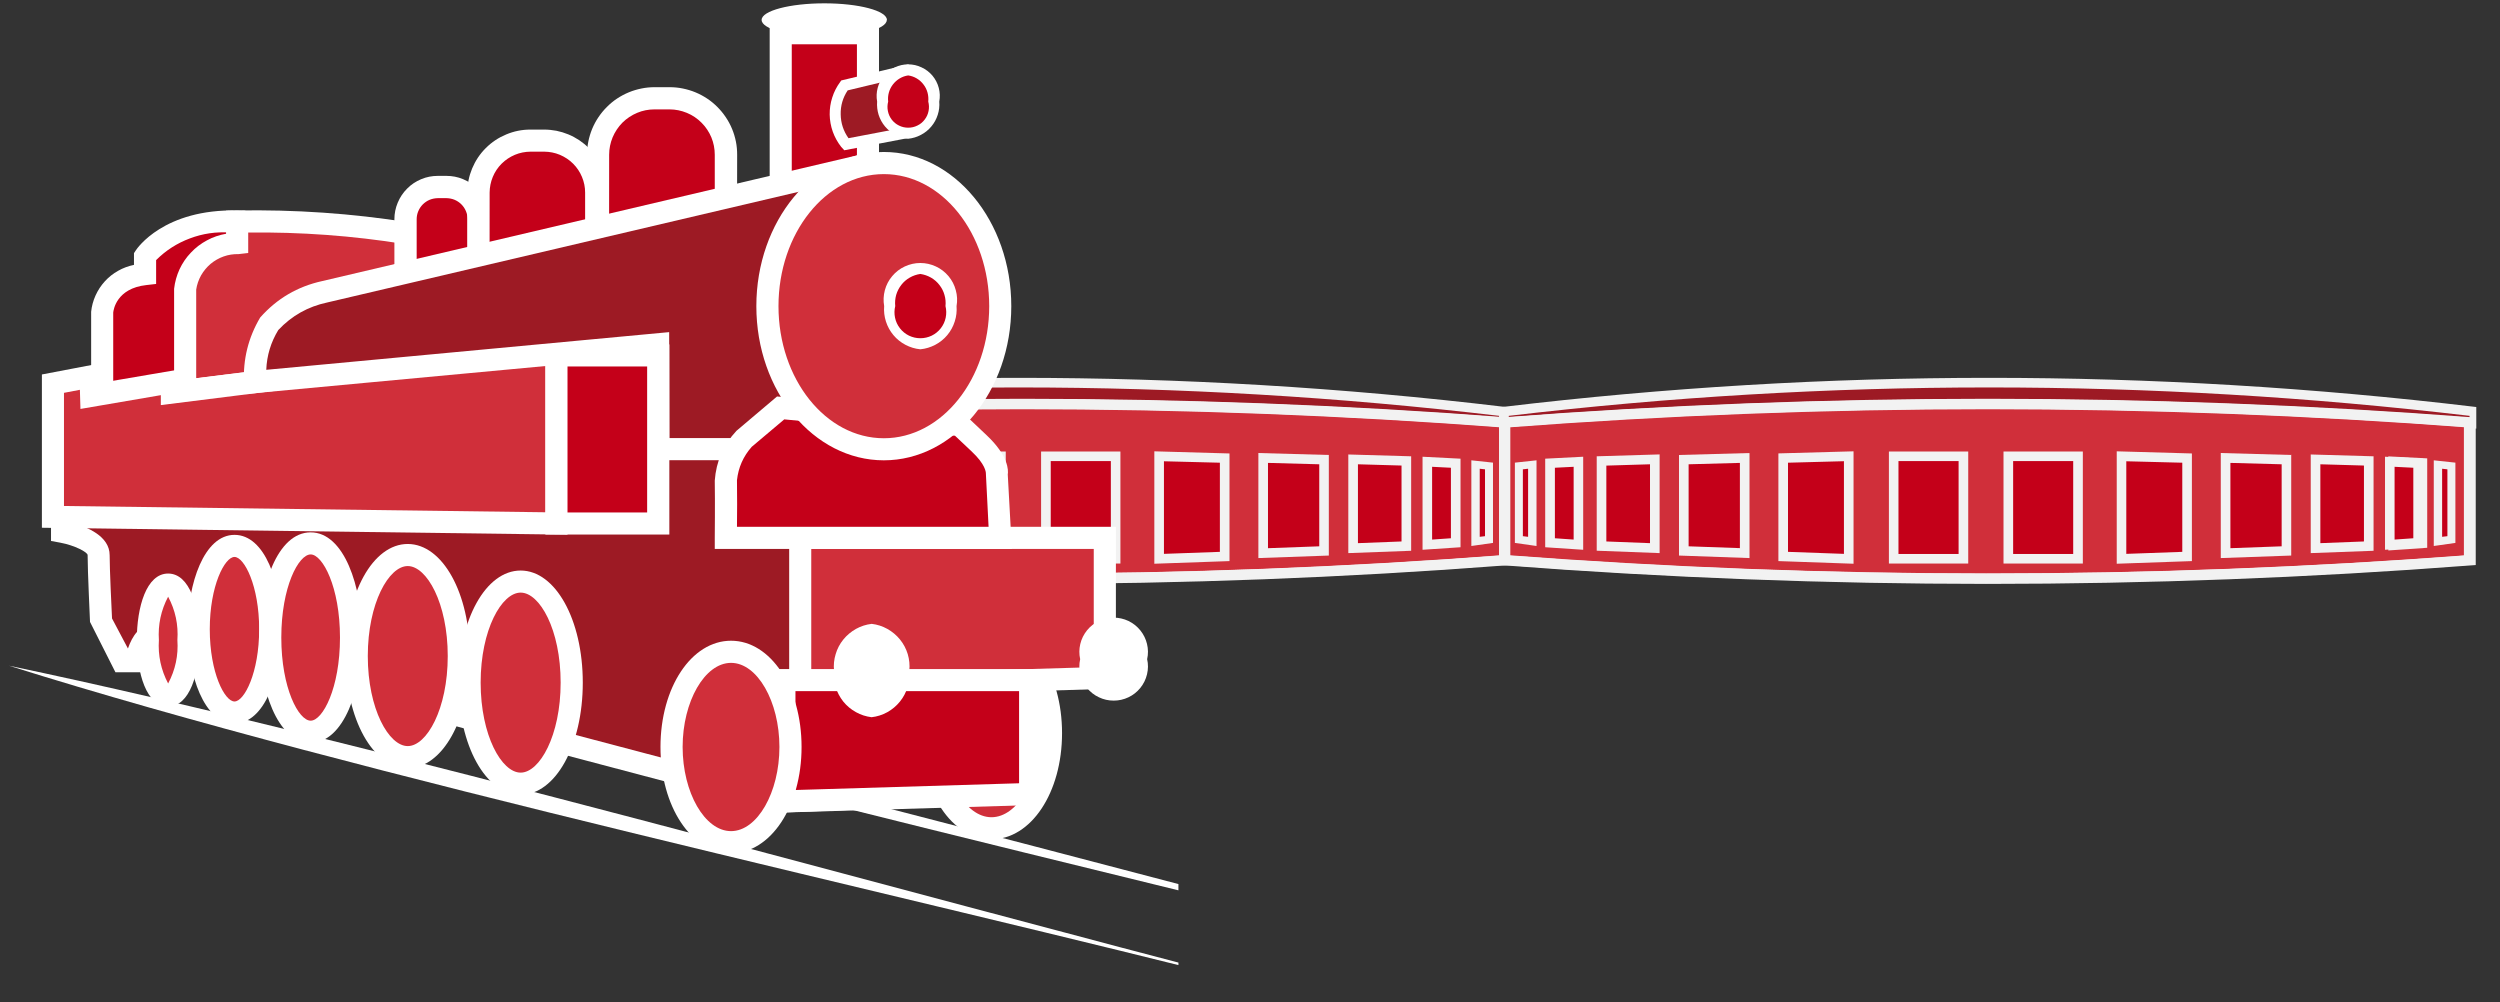<svg xmlns="http://www.w3.org/2000/svg" xmlns:xlink="http://www.w3.org/1999/xlink" width="207" zoomAndPan="magnify" viewBox="0 0 155.25 62.25" height="83" preserveAspectRatio="xMidYMid meet" version="1.0"><rect x="0" y="0" width="155.25" height="62.25" fill="#333333" stroke="none"/><defs><clipPath id="d3cf2db06d"><path d="M 32.238 23 L 94 23 L 94 27 L 32.238 27 Z M 32.238 23 " clip-rule="nonzero"/></clipPath><clipPath id="4b8259a11f"><path d="M 32.238 17.461 L 103 17.461 L 103 43.965 L 32.238 43.965 Z M 32.238 17.461 " clip-rule="nonzero"/></clipPath><clipPath id="5ee47c21c8"><path d="M 93 23 L 153.777 23 L 153.777 27 L 93 27 Z M 93 23 " clip-rule="nonzero"/></clipPath><clipPath id="b6754a9adb"><path d="M 93 25 L 153.777 25 L 153.777 36 L 93 36 Z M 93 25 " clip-rule="nonzero"/></clipPath><clipPath id="8ac3dc506d"><path d="M 84 17.461 L 153.777 17.461 L 153.777 43.965 L 84 43.965 Z M 84 17.461 " clip-rule="nonzero"/></clipPath><clipPath id="941b25df4d"><path d="M 93 24 L 153.777 24 L 153.777 37 L 93 37 Z M 93 24 " clip-rule="nonzero"/></clipPath><clipPath id="98f61be805"><path d="M 144 25 L 153.777 25 L 153.777 38 L 144 38 Z M 144 25 " clip-rule="nonzero"/></clipPath><clipPath id="cdd25fc0eb"><path d="M 32.238 35 L 35 35 L 35 43.965 L 32.238 43.965 Z M 32.238 35 " clip-rule="nonzero"/></clipPath><clipPath id="d612ac1498"><path d="M 32.238 38 L 43 38 L 43 43.965 L 32.238 43.965 Z M 32.238 38 " clip-rule="nonzero"/></clipPath><clipPath id="197f170ec2"><path d="M 55 0.207 L 73.18 0.207 L 73.18 61.305 L 55 61.305 Z M 55 0.207 " clip-rule="nonzero"/></clipPath><clipPath id="50c576918d"><path d="M 47 0.207 L 56 0.207 L 56 3 L 47 3 Z M 47 0.207 " clip-rule="nonzero"/></clipPath><clipPath id="e3c7d3796d"><path d="M 0.555 41 L 73.18 41 L 73.18 61.305 L 0.555 61.305 Z M 0.555 41 " clip-rule="nonzero"/></clipPath><clipPath id="f4a6583fc7"><path d="M 51 49 L 73.18 49 L 73.18 61.305 L 51 61.305 Z M 51 49 " clip-rule="nonzero"/></clipPath></defs><path fill="#9d1a24" d="M 33.133 26.32 L 33.133 25.559 C 53.219 23.16 73.305 23.16 93.391 25.559 L 93.391 26.32 Z M 33.133 26.32 " fill-opacity="1" fill-rule="nonzero"/><g clip-path="url(#d3cf2db06d)"><path fill="#f2f2f2" d="M 93.691 26.617 L 32.836 26.617 L 32.836 25.297 L 33.098 25.266 C 53.207 22.863 73.32 22.863 93.43 25.266 L 93.691 25.297 Z M 33.434 26.023 L 93.094 26.023 L 93.094 25.824 C 73.207 23.473 53.32 23.473 33.434 25.824 Z M 33.434 26.023 " fill-opacity="1" fill-rule="nonzero"/></g><path fill="#d02f3a" d="M 93.395 34.777 C 73.426 36.305 53.453 36.305 33.484 34.777 L 33.484 26.227 C 53.453 24.703 73.426 24.703 93.395 26.227 Z M 93.395 34.777 " fill-opacity="1" fill-rule="nonzero"/><g clip-path="url(#4b8259a11f)"><path stroke-linecap="butt" transform="matrix(0.652, 0, 0, 0.65, 0.554, 17.459)" fill="none" stroke-linejoin="miter" d="M 142.495 26.661 C 111.847 29.013 81.192 29.013 50.543 26.661 L 50.543 13.497 C 81.192 11.152 111.847 11.152 142.495 13.497 Z M 142.495 26.661 " stroke="#f2f2f2" stroke-width="1" stroke-opacity="1" stroke-miterlimit="10"/></g><path fill="#f2f2f2" d="M 63.438 36.215 C 53.426 36.215 43.406 35.836 33.461 35.074 L 33.188 35.055 L 33.188 25.953 L 33.461 25.934 C 53.445 24.41 73.434 24.41 93.418 25.934 L 93.691 25.953 L 93.691 35.055 L 93.418 35.074 C 83.473 35.836 73.457 36.215 63.438 36.215 M 33.781 34.504 C 53.555 35.996 73.324 35.996 93.094 34.504 L 93.094 26.504 C 73.324 25.012 53.555 25.012 33.781 26.504 Z M 33.781 34.504 " fill-opacity="1" fill-rule="nonzero"/><g clip-path="url(#5ee47c21c8)"><path fill="#9d1a24" d="M 153.656 26.32 L 153.656 25.559 C 133.57 23.16 113.484 23.16 93.398 25.559 L 93.398 26.32 Z M 153.656 26.32 " fill-opacity="1" fill-rule="nonzero"/><path fill="#f2f2f2" d="M 153.953 26.617 L 93.102 26.617 L 93.102 25.297 L 93.363 25.266 C 113.473 22.863 133.582 22.863 153.695 25.266 L 153.953 25.297 Z M 93.695 26.023 L 153.359 26.023 L 153.359 25.824 C 133.469 23.473 113.582 23.473 93.695 25.824 Z M 93.695 26.023 " fill-opacity="1" fill-rule="nonzero"/></g><g clip-path="url(#b6754a9adb)"><path fill="#d02f3a" d="M 93.398 34.777 C 113.367 36.305 133.336 36.305 153.309 34.777 L 153.309 26.227 C 133.336 24.703 113.367 24.703 93.398 26.227 Z M 93.398 34.777 " fill-opacity="1" fill-rule="nonzero"/></g><g clip-path="url(#8ac3dc506d)"><path stroke-linecap="butt" transform="matrix(0.652, 0, 0, 0.65, 0.554, 17.459)" fill="none" stroke-linejoin="miter" d="M 142.501 26.661 C 173.15 29.013 203.799 29.013 234.453 26.661 L 234.453 13.497 C 203.799 11.152 173.15 11.152 142.501 13.497 Z M 142.501 26.661 " stroke="#f2f2f2" stroke-width="1" stroke-opacity="1" stroke-miterlimit="10"/></g><g clip-path="url(#941b25df4d)"><path fill="#f2f2f2" d="M 123.348 36.215 C 113.332 36.215 103.316 35.836 93.371 35.074 L 93.098 35.055 L 93.098 25.953 L 93.371 25.934 C 113.355 24.41 133.344 24.41 153.328 25.934 L 153.602 25.953 L 153.602 35.055 L 153.328 35.074 C 143.383 35.836 133.367 36.215 123.348 36.215 M 93.695 34.504 C 113.465 35.996 133.234 35.996 153.008 34.504 L 153.008 26.504 C 133.234 25.012 113.465 25.012 93.695 26.504 Z M 93.695 34.504 " fill-opacity="1" fill-rule="nonzero"/></g><path fill="#9d1a24" d="M 150.297 33.703 L 148.535 33.824 L 148.535 28.676 L 150.297 28.766 Z M 150.297 33.703 " fill-opacity="1" fill-rule="nonzero"/><g clip-path="url(#98f61be805)"><path stroke-linecap="butt" transform="matrix(0.652, 0, 0, 0.65, 0.554, 17.459)" fill="none" stroke-linejoin="miter" d="M 229.831 25.007 L 227.127 25.194 L 227.127 17.268 L 229.831 17.406 Z M 229.831 25.007 " stroke="#f2f2f2" stroke-width="1" stroke-opacity="1" stroke-miterlimit="4"/></g><path fill="#c40019" d="M 124.715 28.336 L 129.047 28.336 L 129.047 34.703 L 124.715 34.703 Z M 124.715 28.336 " fill-opacity="1" fill-rule="nonzero"/><path fill="#c40019" d="M 117.598 28.336 L 121.926 28.336 L 121.926 34.703 L 117.598 34.703 Z M 117.598 28.336 " fill-opacity="1" fill-rule="nonzero"/><path fill="#c40019" d="M 110.734 34.555 L 114.809 34.703 L 114.809 28.336 L 110.734 28.445 Z M 110.734 34.555 " fill-opacity="1" fill-rule="nonzero"/><path fill="#c40019" d="M 104.566 34.215 L 108.344 34.348 L 108.344 28.438 L 104.566 28.543 Z M 104.566 34.215 " fill-opacity="1" fill-rule="nonzero"/><path fill="#c40019" d="M 99.457 33.914 L 102.762 34.043 L 102.762 28.527 L 99.457 28.625 Z M 99.457 33.914 " fill-opacity="1" fill-rule="nonzero"/><path fill="#c40019" d="M 96.258 33.703 L 98.02 33.824 L 98.02 28.676 L 96.258 28.766 Z M 96.258 33.703 " fill-opacity="1" fill-rule="nonzero"/><path fill="#c40019" d="M 150.297 33.703 L 148.535 33.824 L 148.535 28.676 L 150.297 28.766 Z M 150.297 33.703 " fill-opacity="1" fill-rule="nonzero"/><path fill="#c40019" d="M 94.375 33.547 L 95.121 33.652 L 95.121 28.918 L 94.375 29 Z M 94.375 33.547 " fill-opacity="1" fill-rule="nonzero"/><path fill="#c40019" d="M 135.82 34.555 L 131.746 34.703 L 131.746 28.336 L 135.82 28.445 Z M 135.82 34.555 " fill-opacity="1" fill-rule="nonzero"/><path fill="#c40019" d="M 141.988 34.215 L 138.211 34.348 L 138.211 28.438 L 141.988 28.543 Z M 141.988 34.215 " fill-opacity="1" fill-rule="nonzero"/><path fill="#c40019" d="M 147.098 33.914 L 143.793 34.043 L 143.793 28.527 L 147.098 28.625 Z M 147.098 33.914 " fill-opacity="1" fill-rule="nonzero"/><path fill="#c40019" d="M 152.184 33.547 L 151.434 33.652 L 151.434 28.918 L 152.184 29 Z M 152.184 33.547 " fill-opacity="1" fill-rule="nonzero"/><path fill="#f2f2f2" d="M 129.344 34.996 L 124.418 34.996 L 124.418 28.039 L 129.344 28.039 Z M 125.016 34.402 L 128.746 34.402 L 128.746 28.633 L 125.016 28.633 Z M 125.016 34.402 " fill-opacity="1" fill-rule="nonzero"/><path fill="#f2f2f2" d="M 122.227 34.996 L 117.301 34.996 L 117.301 28.039 L 122.227 28.039 Z M 117.895 34.402 L 121.629 34.402 L 121.629 28.633 L 117.895 28.633 Z M 117.895 34.402 " fill-opacity="1" fill-rule="nonzero"/><path fill="#f2f2f2" d="M 115.105 35.008 L 110.438 34.844 L 110.438 28.156 L 115.105 28.027 Z M 111.035 34.27 L 114.508 34.395 L 114.508 28.641 L 111.035 28.734 Z M 111.035 34.27 " fill-opacity="1" fill-rule="nonzero"/><path fill="#f2f2f2" d="M 108.645 34.656 L 104.266 34.5 L 104.266 28.254 L 108.645 28.133 Z M 104.863 33.926 L 108.047 34.039 L 108.047 28.746 L 104.863 28.832 Z M 104.863 33.926 " fill-opacity="1" fill-rule="nonzero"/><path fill="#f2f2f2" d="M 103.062 34.348 L 99.156 34.199 L 99.156 28.336 L 103.062 28.219 Z M 99.754 33.625 L 102.465 33.73 L 102.465 28.832 L 99.754 28.914 Z M 99.754 33.625 " fill-opacity="1" fill-rule="nonzero"/><path fill="#f2f2f2" d="M 98.316 34.141 L 95.957 33.984 L 95.957 28.484 L 98.316 28.363 Z M 96.559 33.426 L 97.723 33.508 L 97.723 28.988 L 96.559 29.047 Z M 96.559 33.426 " fill-opacity="1" fill-rule="nonzero"/><path fill="#f2f2f2" d="M 148.109 34.141 L 150.469 33.984 L 150.469 28.484 L 148.109 28.363 Z M 149.867 33.426 L 148.703 33.508 L 148.703 28.988 L 149.867 29.047 Z M 149.867 33.426 " fill-opacity="1" fill-rule="nonzero"/><path fill="#f2f2f2" d="M 131.449 35.008 L 131.449 28.027 L 136.117 28.16 L 136.117 34.844 Z M 132.043 28.645 L 132.043 34.395 L 135.52 34.27 L 135.52 28.734 Z M 132.043 28.645 " fill-opacity="1" fill-rule="nonzero"/><path fill="#f2f2f2" d="M 137.91 34.656 L 137.91 28.133 L 142.285 28.254 L 142.285 34.5 Z M 138.508 28.746 L 138.508 34.043 L 141.691 33.926 L 141.691 28.832 Z M 138.508 28.746 " fill-opacity="1" fill-rule="nonzero"/><path fill="#f2f2f2" d="M 143.496 34.348 L 143.496 28.223 L 147.398 28.336 L 147.398 34.203 Z M 144.094 28.832 L 144.094 33.73 L 146.801 33.625 L 146.801 28.91 Z M 144.094 28.832 " fill-opacity="1" fill-rule="nonzero"/><path fill="#f2f2f2" d="M 151.137 33.906 L 151.137 28.586 L 152.48 28.73 L 152.48 33.715 Z M 151.656 29.109 L 151.656 33.336 L 151.984 33.297 L 151.984 29.145 Z M 151.656 29.109 " fill-opacity="1" fill-rule="nonzero"/><path fill="#f2f2f2" d="M 95.418 33.906 L 95.418 28.586 L 94.074 28.73 L 94.074 33.715 Z M 94.895 29.109 L 94.895 33.336 L 94.57 33.297 L 94.57 29.145 Z M 94.895 29.109 " fill-opacity="1" fill-rule="nonzero"/><path fill="#c40019" d="M 64.949 28.336 L 69.277 28.336 L 69.277 34.703 L 64.949 34.703 Z M 64.949 28.336 " fill-opacity="1" fill-rule="nonzero"/><path fill="#c40019" d="M 57.832 28.336 L 62.16 28.336 L 62.16 34.703 L 57.832 34.703 Z M 57.832 28.336 " fill-opacity="1" fill-rule="nonzero"/><path fill="#c40019" d="M 50.969 34.555 L 55.043 34.703 L 55.043 28.336 L 50.969 28.445 Z M 50.969 34.555 " fill-opacity="1" fill-rule="nonzero"/><path fill="#c40019" d="M 44.801 34.215 L 48.578 34.348 L 48.578 28.438 L 44.801 28.543 Z M 44.801 34.215 " fill-opacity="1" fill-rule="nonzero"/><path fill="#c40019" d="M 39.691 33.914 L 42.996 34.043 L 42.996 28.527 L 39.691 28.625 Z M 39.691 33.914 " fill-opacity="1" fill-rule="nonzero"/><path fill="#c40019" d="M 36.492 33.703 L 38.254 33.824 L 38.254 28.676 L 36.492 28.766 Z M 36.492 33.703 " fill-opacity="1" fill-rule="nonzero"/><path fill="#c40019" d="M 90.531 33.703 L 88.77 33.824 L 88.77 28.676 L 90.531 28.766 Z M 90.531 33.703 " fill-opacity="1" fill-rule="nonzero"/><path fill="#c40019" d="M 34.605 33.547 L 35.355 33.652 L 35.355 28.918 L 34.605 29 Z M 34.605 33.547 " fill-opacity="1" fill-rule="nonzero"/><path fill="#c40019" d="M 76.055 34.555 L 71.98 34.703 L 71.98 28.336 L 76.055 28.445 Z M 76.055 34.555 " fill-opacity="1" fill-rule="nonzero"/><path fill="#c40019" d="M 82.223 34.215 L 78.445 34.348 L 78.445 28.438 L 82.223 28.543 Z M 82.223 34.215 " fill-opacity="1" fill-rule="nonzero"/><path fill="#c40019" d="M 87.332 33.914 L 84.027 34.043 L 84.027 28.527 L 87.332 28.625 Z M 87.332 33.914 " fill-opacity="1" fill-rule="nonzero"/><path fill="#c40019" d="M 92.418 33.547 L 91.668 33.652 L 91.668 28.918 L 92.418 29 Z M 92.418 33.547 " fill-opacity="1" fill-rule="nonzero"/><path fill="#f2f2f2" d="M 69.578 34.996 L 64.652 34.996 L 64.652 28.039 L 69.578 28.039 Z M 65.25 34.402 L 68.984 34.402 L 68.984 28.633 L 65.25 28.633 Z M 65.25 34.402 " fill-opacity="1" fill-rule="nonzero"/><path fill="#f2f2f2" d="M 62.457 34.996 L 57.531 34.996 L 57.531 28.039 L 62.457 28.039 Z M 58.129 34.402 L 61.863 34.402 L 61.863 28.633 L 58.129 28.633 Z M 58.129 34.402 " fill-opacity="1" fill-rule="nonzero"/><path fill="#f2f2f2" d="M 55.34 35.008 L 50.672 34.844 L 50.672 28.156 L 55.34 28.027 Z M 51.27 34.27 L 54.742 34.395 L 54.742 28.641 L 51.27 28.734 Z M 51.27 34.27 " fill-opacity="1" fill-rule="nonzero"/><path fill="#f2f2f2" d="M 48.879 34.656 L 44.5 34.5 L 44.5 28.254 L 48.879 28.133 Z M 45.098 33.926 L 48.281 34.039 L 48.281 28.746 L 45.098 28.832 Z M 45.098 33.926 " fill-opacity="1" fill-rule="nonzero"/><path fill="#f2f2f2" d="M 43.293 34.348 L 39.391 34.199 L 39.391 28.336 L 43.293 28.219 Z M 39.988 33.625 L 42.695 33.73 L 42.695 28.832 L 39.988 28.914 Z M 39.988 33.625 " fill-opacity="1" fill-rule="nonzero"/><path fill="#f2f2f2" d="M 38.551 34.141 L 36.191 33.984 L 36.191 28.484 L 38.551 28.363 Z M 36.793 33.426 L 37.953 33.504 L 37.953 28.988 L 36.789 29.047 Z M 36.793 33.426 " fill-opacity="1" fill-rule="nonzero"/><path fill="#f2f2f2" d="M 88.34 34.141 L 90.699 33.984 L 90.699 28.484 L 88.34 28.363 Z M 90.102 33.426 L 88.934 33.508 L 88.934 28.988 L 90.102 29.047 Z M 90.102 33.426 " fill-opacity="1" fill-rule="nonzero"/><path fill="#f2f2f2" d="M 71.684 35.008 L 71.684 28.027 L 76.352 28.16 L 76.352 34.844 Z M 72.281 28.645 L 72.281 34.395 L 75.754 34.27 L 75.754 28.734 Z M 72.281 28.645 " fill-opacity="1" fill-rule="nonzero"/><path fill="#f2f2f2" d="M 78.145 34.656 L 78.145 28.133 L 82.52 28.254 L 82.52 34.5 Z M 78.742 28.746 L 78.742 34.043 L 81.926 33.926 L 81.926 28.832 Z M 78.742 28.746 " fill-opacity="1" fill-rule="nonzero"/><path fill="#f2f2f2" d="M 83.73 34.348 L 83.73 28.223 L 87.633 28.336 L 87.633 34.203 Z M 84.328 28.832 L 84.328 33.73 L 87.035 33.625 L 87.035 28.91 Z M 84.328 28.832 " fill-opacity="1" fill-rule="nonzero"/><path fill="#f2f2f2" d="M 91.371 33.906 L 91.371 28.586 L 92.715 28.73 L 92.715 33.715 Z M 91.891 29.109 L 91.891 33.336 L 92.219 33.297 L 92.219 29.145 Z M 91.891 29.109 " fill-opacity="1" fill-rule="nonzero"/><path fill="#f2f2f2" d="M 35.652 33.906 L 35.652 28.586 L 34.309 28.73 L 34.309 33.715 Z M 35.133 29.109 L 35.133 33.336 L 34.805 33.297 L 34.805 29.145 Z M 35.133 29.109 " fill-opacity="1" fill-rule="nonzero"/><g clip-path="url(#cdd25fc0eb)"><path fill="#ffffff" d="M 0.555 35.305 C 10.438 37.375 24.605 41.375 34.52 43.922 L 34.512 43.965 C 24.562 41.43 10.137 38.309 0.555 35.305 " fill-opacity="1" fill-rule="nonzero"/></g><g clip-path="url(#d612ac1498)"><path fill="#ffffff" d="M 23.133 38.848 C 29.961 40.602 36.988 42.473 42.668 43.93 L 42.66 43.957 C 36.887 42.492 29.711 40.785 22.805 39.059 C 22.602 38.781 22.832 38.781 23.133 38.848 " fill-opacity="1" fill-rule="nonzero"/></g><g clip-path="url(#197f170ec2)"><path stroke-linecap="butt" transform="matrix(1.498, 0, 0, 1.497, 0.554, 0.205)" fill="none" stroke-linejoin="miter" d="M 142.495 26.663 C 111.844 29.011 81.193 29.011 50.545 26.663 L 50.545 13.499 C 81.193 11.151 111.844 11.151 142.495 13.499 Z M 142.495 26.663 " stroke="#f2f2f2" stroke-width="1" stroke-opacity="1" stroke-miterlimit="10"/></g><path fill="#d02f3a" d="M 65.266 45.527 C 65.266 48.789 63.617 51.438 61.574 51.438 C 59.527 51.438 57.879 48.789 57.879 45.527 C 57.879 42.262 59.527 39.617 61.574 39.617 C 63.621 39.617 65.266 42.262 65.266 45.527 " fill-opacity="1" fill-rule="nonzero"/><path fill="#ffffff" d="M 61.57 52.121 C 59.117 52.121 57.191 49.227 57.191 45.527 C 57.191 41.828 59.117 38.93 61.57 38.93 C 64.027 38.93 65.953 41.828 65.953 45.527 C 65.953 49.227 64.027 52.121 61.57 52.121 M 61.57 40.301 C 59.941 40.301 58.566 42.699 58.566 45.527 C 58.566 48.355 59.941 50.75 61.57 50.75 C 63.203 50.75 64.578 48.355 64.578 45.527 C 64.578 42.699 63.203 40.301 61.57 40.301 " fill-opacity="1" fill-rule="nonzero"/><path fill="#c40019" d="M 6.344 24.582 L 6.344 19.363 C 6.391 19.039 6.492 18.734 6.645 18.449 C 6.801 18.164 7 17.914 7.242 17.699 C 7.488 17.484 7.762 17.32 8.066 17.203 C 8.371 17.09 8.684 17.027 9.008 17.027 L 9.008 15.926 C 9.008 15.926 10.508 13.637 14.73 13.766 C 15.418 15.957 20.625 21.402 20.625 21.402 L 20.738 24.266 Z M 6.344 24.582 " fill-opacity="1" fill-rule="nonzero"/><path fill="#ffffff" d="M 5.66 25.281 L 5.66 19.363 C 5.695 19.008 5.789 18.672 5.934 18.348 C 6.082 18.023 6.273 17.73 6.512 17.469 C 6.75 17.207 7.027 16.988 7.336 16.816 C 7.645 16.641 7.973 16.52 8.32 16.449 L 8.32 15.719 L 8.434 15.547 C 8.504 15.438 10.172 12.961 14.75 13.07 L 15.234 13.082 L 15.387 13.551 C 15.91 15.219 19.707 19.434 21.121 20.918 L 21.301 21.105 L 21.453 24.926 Z M 9.695 16.148 L 9.695 17.633 L 9.086 17.703 C 7.223 17.91 7.047 19.258 7.031 19.41 L 7.031 23.875 L 20.031 23.59 L 19.957 21.68 C 17.781 19.484 15.883 17.07 14.266 14.441 C 13.414 14.383 12.59 14.504 11.793 14.805 C 10.996 15.102 10.297 15.551 9.691 16.156 " fill-opacity="1" fill-rule="nonzero"/><path fill="#d02f3a" d="M 11.5 24.262 L 11.5 17.93 C 11.555 17.539 11.676 17.172 11.863 16.824 C 12.051 16.48 12.293 16.176 12.59 15.914 C 12.887 15.656 13.219 15.457 13.586 15.316 C 13.953 15.176 14.336 15.102 14.73 15.098 L 14.73 13.758 C 18.254 13.699 21.762 13.938 25.246 14.48 C 29.16 15.305 28.82 20.398 28.82 20.398 L 28.836 22.105 Z M 11.5 24.262 " fill-opacity="1" fill-rule="nonzero"/><path fill="#ffffff" d="M 10.812 25.039 L 10.812 17.934 C 10.859 17.512 10.973 17.109 11.148 16.723 C 11.328 16.34 11.562 15.992 11.855 15.688 C 12.145 15.379 12.477 15.125 12.852 14.926 C 13.223 14.723 13.621 14.59 14.039 14.516 L 14.039 13.082 L 14.715 13.07 C 18.293 13.008 21.848 13.25 25.379 13.809 C 28.941 14.555 29.633 18.477 29.5 20.445 L 29.523 22.707 Z M 15.414 14.441 L 15.414 15.711 L 14.809 15.781 C 14.492 15.773 14.188 15.82 13.887 15.926 C 13.59 16.031 13.32 16.188 13.078 16.387 C 12.84 16.59 12.641 16.832 12.484 17.105 C 12.332 17.379 12.23 17.676 12.184 17.984 L 12.184 23.484 L 28.141 21.5 L 28.133 20.406 C 28.145 20.172 28.383 15.84 25.102 15.152 C 21.891 14.637 18.664 14.402 15.414 14.441 " fill-opacity="1" fill-rule="nonzero"/><path fill="#c40019" d="M 29.719 16.824 L 25.18 16.824 L 25.18 13.805 C 25.18 13.516 25.234 13.234 25.348 12.969 C 25.457 12.699 25.617 12.465 25.82 12.258 C 26.027 12.055 26.266 11.895 26.535 11.785 C 26.801 11.676 27.082 11.621 27.371 11.621 L 27.543 11.621 C 27.832 11.621 28.109 11.676 28.379 11.789 C 28.645 11.898 28.883 12.055 29.086 12.262 C 29.289 12.465 29.449 12.703 29.559 12.969 C 29.672 13.238 29.727 13.516 29.727 13.805 Z M 29.719 16.824 " fill-opacity="1" fill-rule="nonzero"/><path fill="#ffffff" d="M 30.406 17.512 L 24.492 17.512 L 24.492 13.617 C 24.492 13.258 24.562 12.914 24.699 12.586 C 24.836 12.254 25.031 11.965 25.285 11.711 C 25.535 11.457 25.828 11.262 26.16 11.125 C 26.488 10.988 26.832 10.922 27.191 10.922 L 27.723 10.922 C 28.082 10.922 28.426 10.988 28.754 11.125 C 29.086 11.262 29.379 11.457 29.629 11.711 C 29.883 11.965 30.078 12.254 30.215 12.586 C 30.352 12.914 30.422 13.258 30.422 13.617 Z M 25.875 16.137 L 29.039 16.137 L 29.039 13.621 C 29.039 13.449 29.004 13.281 28.938 13.121 C 28.871 12.957 28.777 12.816 28.652 12.691 C 28.531 12.57 28.387 12.473 28.227 12.406 C 28.066 12.34 27.898 12.309 27.723 12.305 L 27.188 12.305 C 27.016 12.309 26.848 12.34 26.684 12.406 C 26.523 12.473 26.383 12.57 26.258 12.691 C 26.137 12.816 26.039 12.957 25.973 13.121 C 25.906 13.281 25.875 13.449 25.875 13.621 Z M 25.875 16.137 " fill-opacity="1" fill-rule="nonzero"/><path fill="#9d1a24" d="M 3.852 32.098 L 3.852 33.02 C 3.852 33.02 6.117 33.43 6.117 34.461 C 6.117 35.492 6.27 38.582 6.27 38.582 L 7.574 41.055 L 8.434 41.055 C 8.434 41.055 8.758 39.371 9.48 39.473 C 10.203 39.578 48.684 49.766 48.684 49.766 L 63.965 49.168 L 63.965 42.23 L 54.691 32.098 L 47.648 25.832 L 5.145 31.137 Z M 3.852 32.098 " fill-opacity="1" fill-rule="nonzero"/><path fill="#ffffff" d="M 48.609 50.457 L 48.508 50.434 C 35.699 47.043 11.551 40.664 9.496 40.184 C 9.309 40.496 9.18 40.832 9.117 41.191 L 9.008 41.746 L 7.168 41.746 L 5.59 38.621 C 5.59 38.496 5.441 35.5 5.441 34.469 C 5.441 34.293 4.645 33.867 3.738 33.699 L 3.168 33.594 L 3.168 31.762 L 4.875 30.477 L 47.875 25.117 L 55.145 31.594 L 64.652 41.965 L 64.652 49.828 Z M 9.418 38.789 C 9.473 38.789 9.531 38.793 9.586 38.801 C 10.309 38.902 42.098 47.316 48.762 49.078 L 63.285 48.508 L 63.285 42.5 L 54.191 32.566 L 47.434 26.559 L 5.41 31.801 L 4.539 32.484 C 5.398 32.723 6.809 33.293 6.809 34.473 C 6.809 35.344 6.926 37.777 6.957 38.406 L 7.945 40.273 C 8.219 39.469 8.703 38.793 9.422 38.793 " fill-opacity="1" fill-rule="nonzero"/><path fill="#d02f3a" d="M 68.609 42.094 L 49.695 42.656 L 49.695 33.402 L 68.609 33.402 Z M 68.609 42.094 " fill-opacity="1" fill-rule="nonzero"/><path fill="#ffffff" d="M 49.008 43.363 L 49.008 32.715 L 69.297 32.715 L 69.297 42.762 Z M 50.379 34.09 L 50.379 41.949 L 67.922 41.43 L 67.922 34.09 Z M 50.379 34.09 " fill-opacity="1" fill-rule="nonzero"/><path fill="#d02f3a" d="M 11.707 39.746 C 11.707 41.648 11.141 43.191 10.441 43.191 C 9.746 43.191 9.18 41.648 9.18 39.746 C 9.18 37.844 9.746 36.305 10.441 36.305 C 11.141 36.305 11.707 37.844 11.707 39.746 " fill-opacity="1" fill-rule="nonzero"/><path fill="#ffffff" d="M 10.441 43.875 C 9.094 43.875 8.496 41.801 8.496 39.746 C 8.496 37.691 9.094 35.617 10.441 35.617 C 11.789 35.617 12.391 37.691 12.391 39.746 C 12.391 41.801 11.789 43.875 10.441 43.875 M 10.441 37.055 C 9.996 37.898 9.805 38.797 9.867 39.75 C 9.805 40.699 9.996 41.598 10.441 42.445 C 10.891 41.598 11.082 40.699 11.016 39.75 C 11.082 38.797 10.891 37.898 10.441 37.055 " fill-opacity="1" fill-rule="nonzero"/><path fill="#d02f3a" d="M 16.781 39.07 C 16.781 41.926 15.789 44.238 14.559 44.238 C 13.332 44.238 12.34 41.926 12.34 39.07 C 12.34 36.215 13.336 33.895 14.559 33.895 C 15.785 33.895 16.781 36.211 16.781 39.066 " fill-opacity="1" fill-rule="nonzero"/><path fill="#ffffff" d="M 14.562 44.926 C 12.676 44.926 11.656 41.91 11.656 39.07 C 11.656 36.234 12.676 33.215 14.562 33.215 C 16.449 33.215 17.469 36.16 17.469 39.07 C 17.469 41.918 16.449 44.926 14.562 44.926 M 14.562 34.586 C 13.953 34.586 13.027 36.375 13.027 39.078 C 13.027 41.781 13.953 43.562 14.562 43.562 C 15.172 43.562 16.094 41.773 16.094 39.078 C 16.094 36.383 15.172 34.586 14.562 34.586 " fill-opacity="1" fill-rule="nonzero"/><path fill="#d02f3a" d="M 21.801 39.594 C 21.801 42.82 20.676 45.434 19.293 45.434 C 17.906 45.434 16.781 42.812 16.781 39.594 C 16.781 36.371 17.906 33.746 19.293 33.746 C 20.68 33.746 21.801 36.363 21.801 39.594 " fill-opacity="1" fill-rule="nonzero"/><path fill="#ffffff" d="M 19.293 46.125 C 17.215 46.125 16.094 42.758 16.094 39.594 C 16.094 36.426 17.215 33.059 19.293 33.059 C 21.367 33.059 22.488 36.426 22.488 39.594 C 22.488 42.758 21.367 46.125 19.293 46.125 M 19.293 34.43 C 18.543 34.43 17.469 36.441 17.469 39.594 C 17.469 42.742 18.547 44.754 19.293 44.754 C 20.035 44.754 21.113 42.742 21.113 39.594 C 21.113 36.445 20.031 34.43 19.293 34.43 " fill-opacity="1" fill-rule="nonzero"/><path fill="#d02f3a" d="M 28.492 40.742 C 28.492 44.207 27.074 47.02 25.32 47.02 C 23.57 47.02 22.152 44.207 22.152 40.742 C 22.152 37.277 23.57 34.469 25.32 34.469 C 27.07 34.469 28.492 37.277 28.492 40.742 " fill-opacity="1" fill-rule="nonzero"/><path fill="#ffffff" d="M 25.32 47.703 C 23.16 47.703 21.465 44.645 21.465 40.742 C 21.465 36.836 23.16 33.781 25.32 33.781 C 27.484 33.781 29.18 36.84 29.18 40.742 C 29.18 44.645 27.484 47.703 25.32 47.703 M 25.32 35.152 C 24.148 35.152 22.84 37.449 22.84 40.742 C 22.84 44.035 24.148 46.332 25.32 46.332 C 26.496 46.332 27.805 44.035 27.805 40.742 C 27.805 37.445 26.496 35.152 25.32 35.152 " fill-opacity="1" fill-rule="nonzero"/><path fill="#d02f3a" d="M 35.504 42.391 C 35.504 45.855 34.082 48.664 32.332 48.664 C 30.582 48.664 29.16 45.855 29.16 42.391 C 29.16 38.922 30.582 36.113 32.332 36.113 C 34.082 36.113 35.504 38.922 35.504 42.391 " fill-opacity="1" fill-rule="nonzero"/><path fill="#ffffff" d="M 32.332 49.352 C 30.168 49.352 28.473 46.293 28.473 42.391 C 28.473 38.488 30.168 35.43 32.332 35.43 C 34.496 35.43 36.191 38.488 36.191 42.391 C 36.191 46.293 34.496 49.352 32.332 49.352 M 32.332 36.801 C 31.156 36.801 29.848 39.098 29.848 42.391 C 29.848 45.684 31.156 47.98 32.332 47.98 C 33.508 47.98 34.816 45.684 34.816 42.391 C 34.816 39.098 33.516 36.801 32.332 36.801 " fill-opacity="1" fill-rule="nonzero"/><path fill="#c40019" d="M 63.969 49.316 L 48.715 49.766 L 48.715 42.23 L 63.969 42.23 Z M 63.969 49.316 " fill-opacity="1" fill-rule="nonzero"/><path fill="#ffffff" d="M 48.027 50.477 L 48.027 41.547 L 64.656 41.547 L 64.656 49.977 Z M 49.398 42.918 L 49.398 49.059 L 63.285 48.641 L 63.285 42.918 Z M 49.398 42.918 " fill-opacity="1" fill-rule="nonzero"/><path fill="#d02f3a" d="M 49.098 46.387 C 49.098 49.652 47.449 52.297 45.402 52.297 C 43.355 52.297 41.707 49.652 41.707 46.387 C 41.707 43.125 43.355 40.477 45.402 40.477 C 47.445 40.477 49.098 43.125 49.098 46.387 " fill-opacity="1" fill-rule="nonzero"/><path fill="#ffffff" d="M 45.398 52.984 C 42.941 52.984 41.016 50.086 41.016 46.387 C 41.016 42.688 42.941 39.789 45.398 39.789 C 47.852 39.789 49.777 42.688 49.777 46.387 C 49.777 50.086 47.852 52.984 45.398 52.984 M 45.398 41.164 C 43.766 41.164 42.391 43.559 42.391 46.387 C 42.391 49.215 43.766 51.613 45.398 51.613 C 47.027 51.613 48.402 49.215 48.402 46.387 C 48.402 43.559 47.027 41.164 45.398 41.164 " fill-opacity="1" fill-rule="nonzero"/><path fill="#c40019" d="M 48.48 2.066 L 53.898 2.066 L 53.898 12.695 L 48.48 12.695 Z M 48.48 2.066 " fill-opacity="1" fill-rule="nonzero"/><path fill="#ffffff" d="M 54.586 13.383 L 47.797 13.383 L 47.797 1.379 L 54.586 1.379 Z M 49.168 12.012 L 53.215 12.012 L 53.215 2.75 L 49.168 2.75 Z M 49.168 12.012 " fill-opacity="1" fill-rule="nonzero"/><path fill="#c40019" d="M 45.078 16.738 L 37.137 16.738 L 37.137 9.93 C 37.137 9.422 37.234 8.934 37.43 8.469 C 37.621 8 37.898 7.586 38.258 7.227 C 38.617 6.871 39.027 6.594 39.496 6.402 C 39.965 6.207 40.453 6.109 40.961 6.109 L 41.258 6.109 C 41.766 6.109 42.254 6.207 42.723 6.402 C 43.188 6.594 43.602 6.871 43.961 7.23 C 44.32 7.586 44.594 8 44.789 8.469 C 44.98 8.934 45.078 9.422 45.078 9.93 Z M 45.078 16.738 " fill-opacity="1" fill-rule="nonzero"/><path fill="#ffffff" d="M 45.766 17.426 L 36.457 17.426 L 36.457 9.609 C 36.457 9.332 36.48 9.059 36.535 8.789 C 36.59 8.52 36.668 8.258 36.773 8.004 C 36.879 7.75 37.008 7.508 37.164 7.277 C 37.316 7.051 37.488 6.84 37.684 6.645 C 37.879 6.449 38.09 6.273 38.32 6.121 C 38.551 5.969 38.789 5.84 39.047 5.734 C 39.301 5.629 39.562 5.551 39.832 5.496 C 40.102 5.441 40.375 5.414 40.652 5.414 L 41.582 5.414 C 41.859 5.414 42.133 5.441 42.402 5.496 C 42.672 5.551 42.934 5.629 43.188 5.734 C 43.445 5.84 43.684 5.969 43.914 6.121 C 44.145 6.273 44.355 6.449 44.551 6.645 C 44.746 6.84 44.918 7.051 45.07 7.277 C 45.227 7.508 45.355 7.75 45.461 8.004 C 45.566 8.258 45.645 8.52 45.699 8.789 C 45.754 9.059 45.777 9.332 45.777 9.609 Z M 37.824 16.051 L 44.387 16.051 L 44.387 9.609 C 44.387 9.234 44.316 8.875 44.176 8.531 C 44.031 8.188 43.828 7.883 43.566 7.621 C 43.301 7.355 43 7.152 42.652 7.008 C 42.309 6.867 41.949 6.793 41.578 6.793 L 40.645 6.793 C 40.27 6.793 39.91 6.863 39.566 7.008 C 39.223 7.152 38.918 7.355 38.652 7.617 C 38.391 7.883 38.188 8.188 38.043 8.531 C 37.902 8.875 37.828 9.234 37.828 9.609 Z M 37.824 16.051 " fill-opacity="1" fill-rule="nonzero"/><path fill="#c40019" d="M 37.027 18.52 L 29.723 18.52 L 29.723 12.25 C 29.723 11.785 29.812 11.336 29.992 10.906 C 30.168 10.477 30.422 10.098 30.754 9.766 C 31.082 9.438 31.465 9.184 31.895 9.008 C 32.324 8.828 32.773 8.738 33.238 8.738 L 33.516 8.738 C 33.98 8.738 34.43 8.828 34.859 9.008 C 35.293 9.188 35.672 9.441 36 9.77 C 36.332 10.098 36.586 10.48 36.766 10.91 C 36.941 11.34 37.031 11.789 37.031 12.254 Z M 37.027 18.52 " fill-opacity="1" fill-rule="nonzero"/><path fill="#ffffff" d="M 37.711 19.207 L 29.02 19.207 L 29.02 11.957 C 29.02 11.438 29.121 10.941 29.32 10.461 C 29.52 9.984 29.801 9.559 30.168 9.195 C 30.535 8.828 30.957 8.547 31.438 8.348 C 31.914 8.148 32.414 8.047 32.93 8.047 L 33.789 8.047 C 34.047 8.047 34.301 8.074 34.555 8.121 C 34.805 8.172 35.051 8.246 35.289 8.344 C 35.527 8.441 35.75 8.562 35.965 8.703 C 36.18 8.848 36.379 9.008 36.559 9.191 C 36.742 9.371 36.902 9.57 37.047 9.785 C 37.191 9.996 37.312 10.223 37.41 10.461 C 37.508 10.695 37.582 10.941 37.633 11.191 C 37.684 11.445 37.711 11.699 37.711 11.957 Z M 30.402 17.836 L 36.336 17.836 L 36.336 11.957 C 36.336 11.621 36.27 11.297 36.141 10.988 C 36.012 10.676 35.828 10.402 35.59 10.164 C 35.352 9.926 35.078 9.746 34.766 9.613 C 34.457 9.484 34.133 9.422 33.797 9.418 L 32.945 9.418 C 32.609 9.422 32.285 9.484 31.977 9.613 C 31.664 9.746 31.391 9.926 31.152 10.164 C 30.914 10.402 30.73 10.676 30.602 10.988 C 30.473 11.297 30.41 11.621 30.406 11.957 Z M 30.402 17.836 " fill-opacity="1" fill-rule="nonzero"/><g clip-path="url(#50c576918d)"><path fill="#ffffff" d="M 55.078 1.238 C 55.078 0.668 53.336 0.207 51.195 0.207 C 49.051 0.207 47.297 0.668 47.297 1.238 C 47.297 1.809 49.039 2.27 51.184 2.27 C 53.332 2.27 55.07 1.809 55.07 1.238 " fill-opacity="1" fill-rule="nonzero"/></g><path fill="#d02f3a" d="M 3.289 32.098 L 34.559 32.512 L 34.559 21.383 L 10.676 24.375 L 10.676 23.715 L 5.66 24.57 L 5.625 23.375 L 3.289 23.824 Z M 3.289 32.098 " fill-opacity="1" fill-rule="nonzero"/><path fill="#ffffff" d="M 35.242 33.203 L 2.602 32.773 L 2.602 23.254 L 6.289 22.551 L 6.32 23.766 L 11.363 22.906 L 11.363 23.594 L 35.242 20.605 Z M 3.973 31.422 L 33.871 31.812 L 33.871 22.16 L 9.988 25.156 L 9.988 24.539 L 4.996 25.395 L 4.961 24.207 L 3.973 24.395 Z M 3.973 31.422 " fill-opacity="1" fill-rule="nonzero"/><path fill="#9d1a24" d="M 20.168 18.121 L 53.465 10.297 L 54.551 27.891 L 40.879 27.891 L 40.879 21.383 L 15.836 23.723 C 15.777 22.43 16.07 21.227 16.719 20.109 C 17.656 19.082 18.805 18.418 20.164 18.121 " fill-opacity="1" fill-rule="nonzero"/><path fill="#ffffff" d="M 55.281 28.578 L 40.191 28.578 L 40.191 22.141 L 15.191 24.473 L 15.152 23.762 C 15.086 22.312 15.418 20.965 16.156 19.719 C 17.195 18.543 18.48 17.789 20.016 17.453 L 54.102 9.441 Z M 41.566 27.203 L 53.82 27.203 L 52.828 11.152 L 20.316 18.785 C 19.125 19.039 18.113 19.609 17.281 20.496 C 16.82 21.254 16.57 22.078 16.535 22.965 L 41.555 20.625 Z M 41.566 27.203 " fill-opacity="1" fill-rule="nonzero"/><path fill="#c40019" d="M 34.559 22.07 L 40.879 22.07 L 40.879 32.508 L 34.559 32.508 Z M 34.559 22.07 " fill-opacity="1" fill-rule="nonzero"/><path fill="#ffffff" d="M 41.566 33.195 L 33.871 33.195 L 33.871 21.387 L 41.566 21.387 Z M 35.242 31.824 L 40.188 31.824 L 40.188 22.758 L 35.242 22.758 Z M 35.242 31.824 " fill-opacity="1" fill-rule="nonzero"/><path fill="#ffffff" d="M 56.465 41.641 C 56.496 41.988 56.465 42.328 56.363 42.66 C 56.266 42.992 56.105 43.297 55.887 43.566 C 55.668 43.836 55.406 44.059 55.102 44.227 C 54.797 44.395 54.473 44.5 54.125 44.539 C 53.781 44.496 53.457 44.395 53.152 44.223 C 52.848 44.055 52.586 43.836 52.367 43.566 C 52.152 43.293 51.992 42.992 51.891 42.66 C 51.793 42.324 51.758 41.988 51.793 41.641 C 51.758 41.293 51.793 40.953 51.895 40.621 C 51.992 40.289 52.152 39.984 52.371 39.715 C 52.59 39.445 52.852 39.227 53.156 39.055 C 53.461 38.887 53.785 38.781 54.133 38.742 C 54.477 38.781 54.801 38.887 55.105 39.055 C 55.41 39.227 55.672 39.445 55.891 39.715 C 56.109 39.984 56.27 40.289 56.371 40.621 C 56.469 40.953 56.504 41.293 56.469 41.641 " fill-opacity="1" fill-rule="nonzero"/><path fill="#ffffff" d="M 71.238 40.934 C 71.309 41.246 71.305 41.559 71.23 41.875 C 71.156 42.188 71.016 42.469 70.816 42.719 C 70.613 42.969 70.367 43.164 70.078 43.301 C 69.785 43.441 69.48 43.508 69.16 43.508 C 68.836 43.508 68.531 43.441 68.242 43.301 C 67.949 43.164 67.703 42.969 67.5 42.719 C 67.301 42.469 67.16 42.188 67.086 41.875 C 67.012 41.559 67.008 41.246 67.078 40.934 C 67.008 40.617 67.012 40.305 67.086 39.992 C 67.16 39.68 67.301 39.398 67.5 39.148 C 67.703 38.898 67.949 38.703 68.242 38.562 C 68.531 38.426 68.836 38.355 69.16 38.355 C 69.48 38.355 69.785 38.426 70.078 38.562 C 70.367 38.703 70.613 38.898 70.816 39.148 C 71.016 39.398 71.156 39.68 71.23 39.992 C 71.305 40.305 71.309 40.617 71.238 40.934 " fill-opacity="1" fill-rule="nonzero"/><path fill="#9d1a24" d="M 52.555 8.957 L 56.074 8.289 L 56.074 4.438 L 52.441 5.309 C 52.25 5.57 52.102 5.852 52.004 6.16 C 51.906 6.469 51.859 6.785 51.863 7.105 C 51.867 7.43 51.926 7.746 52.031 8.051 C 52.141 8.355 52.293 8.633 52.492 8.891 Z M 52.555 8.957 " fill-opacity="1" fill-rule="nonzero"/><path fill="#ffffff" d="M 52.43 9.332 L 52.234 9.117 C 52.012 8.832 51.836 8.516 51.715 8.176 C 51.594 7.832 51.531 7.48 51.523 7.117 C 51.52 6.754 51.57 6.398 51.684 6.051 C 51.793 5.707 51.957 5.387 52.172 5.094 L 52.242 4.996 L 56.418 3.996 L 56.418 8.57 Z M 52.641 5.613 C 52.34 6.066 52.195 6.562 52.207 7.105 C 52.215 7.648 52.379 8.141 52.691 8.582 L 55.727 8.004 L 55.727 4.871 Z M 52.641 5.613 " fill-opacity="1" fill-rule="nonzero"/><path fill="#c40019" d="M 48.48 25.332 L 46.234 27.219 C 45.551 27.957 45.164 28.828 45.074 29.828 C 45.102 31.176 45.074 33.402 45.074 33.402 L 62.109 33.402 L 61.902 29.367 C 61.902 29.367 62.008 28.664 60.805 27.531 L 59.605 26.395 Z M 48.48 25.332 " fill-opacity="1" fill-rule="nonzero"/><path fill="#ffffff" d="M 62.836 34.09 L 44.387 34.09 L 44.387 33.395 C 44.387 33.395 44.41 31.176 44.387 29.844 C 44.473 28.656 44.922 27.625 45.734 26.754 L 48.254 24.621 L 59.902 25.734 L 61.273 27.031 C 62.633 28.309 62.625 29.219 62.582 29.465 Z M 45.773 32.715 L 61.391 32.715 L 61.223 29.402 C 61.223 29.32 61.199 28.84 60.336 28.031 L 59.305 27.059 L 48.703 26.043 L 46.684 27.746 C 46.156 28.34 45.852 29.031 45.766 29.82 C 45.781 30.691 45.777 31.945 45.766 32.715 " fill-opacity="1" fill-rule="nonzero"/><path fill="#d02f3a" d="M 62.113 19.012 C 62.113 23.922 58.879 27.902 54.887 27.902 C 50.891 27.902 47.656 23.922 47.656 19.012 C 47.656 14.105 50.891 10.125 54.887 10.125 C 58.879 10.125 62.113 14.105 62.113 19.012 " fill-opacity="1" fill-rule="nonzero"/><path fill="#ffffff" d="M 54.887 28.586 C 50.523 28.586 46.969 24.293 46.969 19.012 C 46.969 13.734 50.523 9.438 54.887 9.438 C 59.246 9.438 62.801 13.734 62.801 19.012 C 62.801 24.293 59.25 28.586 54.887 28.586 M 54.887 10.812 C 51.277 10.812 48.344 14.492 48.344 19.012 C 48.344 23.535 51.277 27.215 54.887 27.215 C 58.492 27.215 61.43 23.535 61.43 19.012 C 61.43 14.488 58.496 10.812 54.887 10.812 " fill-opacity="1" fill-rule="nonzero"/><path fill="#c40019" d="M 59.055 19.008 C 59.117 19.297 59.117 19.582 59.051 19.871 C 58.98 20.156 58.855 20.414 58.672 20.645 C 58.484 20.875 58.262 21.055 57.996 21.18 C 57.727 21.309 57.449 21.371 57.152 21.371 C 56.859 21.371 56.578 21.309 56.312 21.18 C 56.047 21.055 55.82 20.875 55.637 20.645 C 55.453 20.414 55.324 20.156 55.258 19.871 C 55.191 19.582 55.188 19.297 55.25 19.008 C 55.188 18.723 55.191 18.434 55.258 18.148 C 55.324 17.859 55.453 17.602 55.637 17.371 C 55.82 17.145 56.047 16.965 56.312 16.836 C 56.578 16.711 56.859 16.645 57.152 16.645 C 57.449 16.645 57.727 16.711 57.996 16.836 C 58.262 16.965 58.484 17.145 58.672 17.371 C 58.855 17.602 58.98 17.859 59.051 18.148 C 59.117 18.434 59.117 18.723 59.055 19.008 " fill-opacity="1" fill-rule="nonzero"/><path fill="#ffffff" d="M 57.152 21.691 C 56.828 21.66 56.52 21.566 56.23 21.414 C 55.941 21.262 55.691 21.062 55.48 20.809 C 55.27 20.559 55.117 20.277 55.016 19.965 C 54.918 19.652 54.879 19.336 54.906 19.008 C 54.848 18.676 54.863 18.348 54.949 18.023 C 55.035 17.699 55.188 17.406 55.406 17.148 C 55.621 16.891 55.883 16.688 56.188 16.547 C 56.496 16.406 56.816 16.332 57.152 16.332 C 57.492 16.332 57.812 16.406 58.117 16.547 C 58.422 16.688 58.684 16.891 58.902 17.148 C 59.117 17.406 59.27 17.699 59.355 18.023 C 59.445 18.348 59.461 18.676 59.402 19.008 C 59.426 19.336 59.391 19.652 59.289 19.965 C 59.191 20.277 59.035 20.559 58.828 20.809 C 58.617 21.062 58.367 21.262 58.078 21.414 C 57.785 21.566 57.48 21.66 57.152 21.691 M 57.152 17.012 C 56.918 17.047 56.699 17.121 56.496 17.238 C 56.289 17.355 56.113 17.508 55.969 17.695 C 55.824 17.883 55.719 18.09 55.652 18.316 C 55.59 18.543 55.57 18.773 55.594 19.008 C 55.535 19.25 55.531 19.488 55.582 19.73 C 55.633 19.973 55.734 20.191 55.887 20.387 C 56.039 20.582 56.227 20.734 56.449 20.844 C 56.672 20.949 56.906 21.004 57.152 21.004 C 57.402 21.004 57.637 20.949 57.859 20.844 C 58.082 20.734 58.27 20.582 58.422 20.387 C 58.574 20.191 58.676 19.973 58.727 19.73 C 58.777 19.488 58.773 19.25 58.715 19.008 C 58.738 18.773 58.719 18.543 58.652 18.316 C 58.59 18.09 58.484 17.883 58.336 17.695 C 58.191 17.508 58.016 17.355 57.812 17.238 C 57.605 17.121 57.387 17.047 57.152 17.012 " fill-opacity="1" fill-rule="nonzero"/><path fill="#c40019" d="M 57.988 6.309 C 58.039 6.547 58.035 6.785 57.98 7.023 C 57.922 7.262 57.816 7.477 57.664 7.668 C 57.508 7.859 57.32 8.008 57.102 8.113 C 56.879 8.219 56.645 8.27 56.402 8.27 C 56.156 8.27 55.922 8.219 55.699 8.113 C 55.48 8.008 55.293 7.859 55.137 7.668 C 54.984 7.477 54.879 7.262 54.82 7.023 C 54.766 6.785 54.762 6.547 54.816 6.309 C 54.762 6.066 54.766 5.828 54.82 5.59 C 54.879 5.352 54.984 5.137 55.137 4.945 C 55.293 4.754 55.48 4.605 55.699 4.5 C 55.922 4.395 56.156 4.344 56.402 4.344 C 56.645 4.344 56.879 4.395 57.102 4.5 C 57.32 4.605 57.508 4.754 57.664 4.945 C 57.816 5.137 57.922 5.352 57.98 5.59 C 58.035 5.828 58.039 6.066 57.988 6.309 " fill-opacity="1" fill-rule="nonzero"/><path fill="#ffffff" d="M 56.398 8.617 C 56.121 8.586 55.855 8.508 55.605 8.375 C 55.359 8.246 55.145 8.07 54.961 7.855 C 54.781 7.641 54.648 7.398 54.562 7.129 C 54.48 6.863 54.449 6.586 54.469 6.309 C 54.418 6.02 54.43 5.738 54.504 5.457 C 54.578 5.176 54.707 4.922 54.895 4.699 C 55.082 4.477 55.305 4.305 55.57 4.184 C 55.832 4.059 56.109 3.996 56.398 3.996 C 56.691 3.996 56.969 4.059 57.23 4.184 C 57.492 4.305 57.719 4.477 57.906 4.699 C 58.09 4.922 58.223 5.176 58.297 5.457 C 58.371 5.738 58.383 6.02 58.328 6.309 C 58.352 6.586 58.32 6.863 58.234 7.129 C 58.148 7.398 58.016 7.641 57.836 7.855 C 57.656 8.07 57.441 8.246 57.191 8.375 C 56.945 8.508 56.68 8.586 56.398 8.617 M 56.398 4.684 C 56.211 4.711 56.035 4.773 55.871 4.871 C 55.707 4.969 55.566 5.094 55.449 5.246 C 55.336 5.395 55.25 5.562 55.199 5.746 C 55.148 5.93 55.133 6.117 55.156 6.309 C 55.105 6.5 55.098 6.695 55.137 6.891 C 55.176 7.09 55.254 7.266 55.375 7.426 C 55.5 7.586 55.648 7.711 55.828 7.797 C 56.008 7.887 56.199 7.93 56.398 7.93 C 56.602 7.93 56.789 7.887 56.969 7.797 C 57.152 7.711 57.301 7.586 57.422 7.426 C 57.547 7.266 57.625 7.09 57.664 6.891 C 57.703 6.695 57.695 6.5 57.645 6.309 C 57.664 6.117 57.648 5.93 57.598 5.746 C 57.547 5.562 57.465 5.395 57.348 5.246 C 57.234 5.094 57.094 4.969 56.93 4.871 C 56.766 4.773 56.59 4.711 56.398 4.684 " fill-opacity="1" fill-rule="nonzero"/><g clip-path="url(#e3c7d3796d)"><path fill="#ffffff" d="M 0.555 41.34 C 23.281 46.109 55.863 55.332 78.664 61.203 L 78.637 61.305 C 55.766 55.457 22.59 48.27 0.555 41.34 " fill-opacity="1" fill-rule="nonzero"/></g><g clip-path="url(#f4a6583fc7)"><path fill="#ffffff" d="M 52.477 49.504 C 68.172 53.547 84.332 57.863 97.395 61.223 L 97.375 61.289 C 84.105 57.906 67.598 53.973 51.715 49.992 C 51.254 49.352 51.785 49.352 52.477 49.504 " fill-opacity="1" fill-rule="nonzero"/></g></svg>